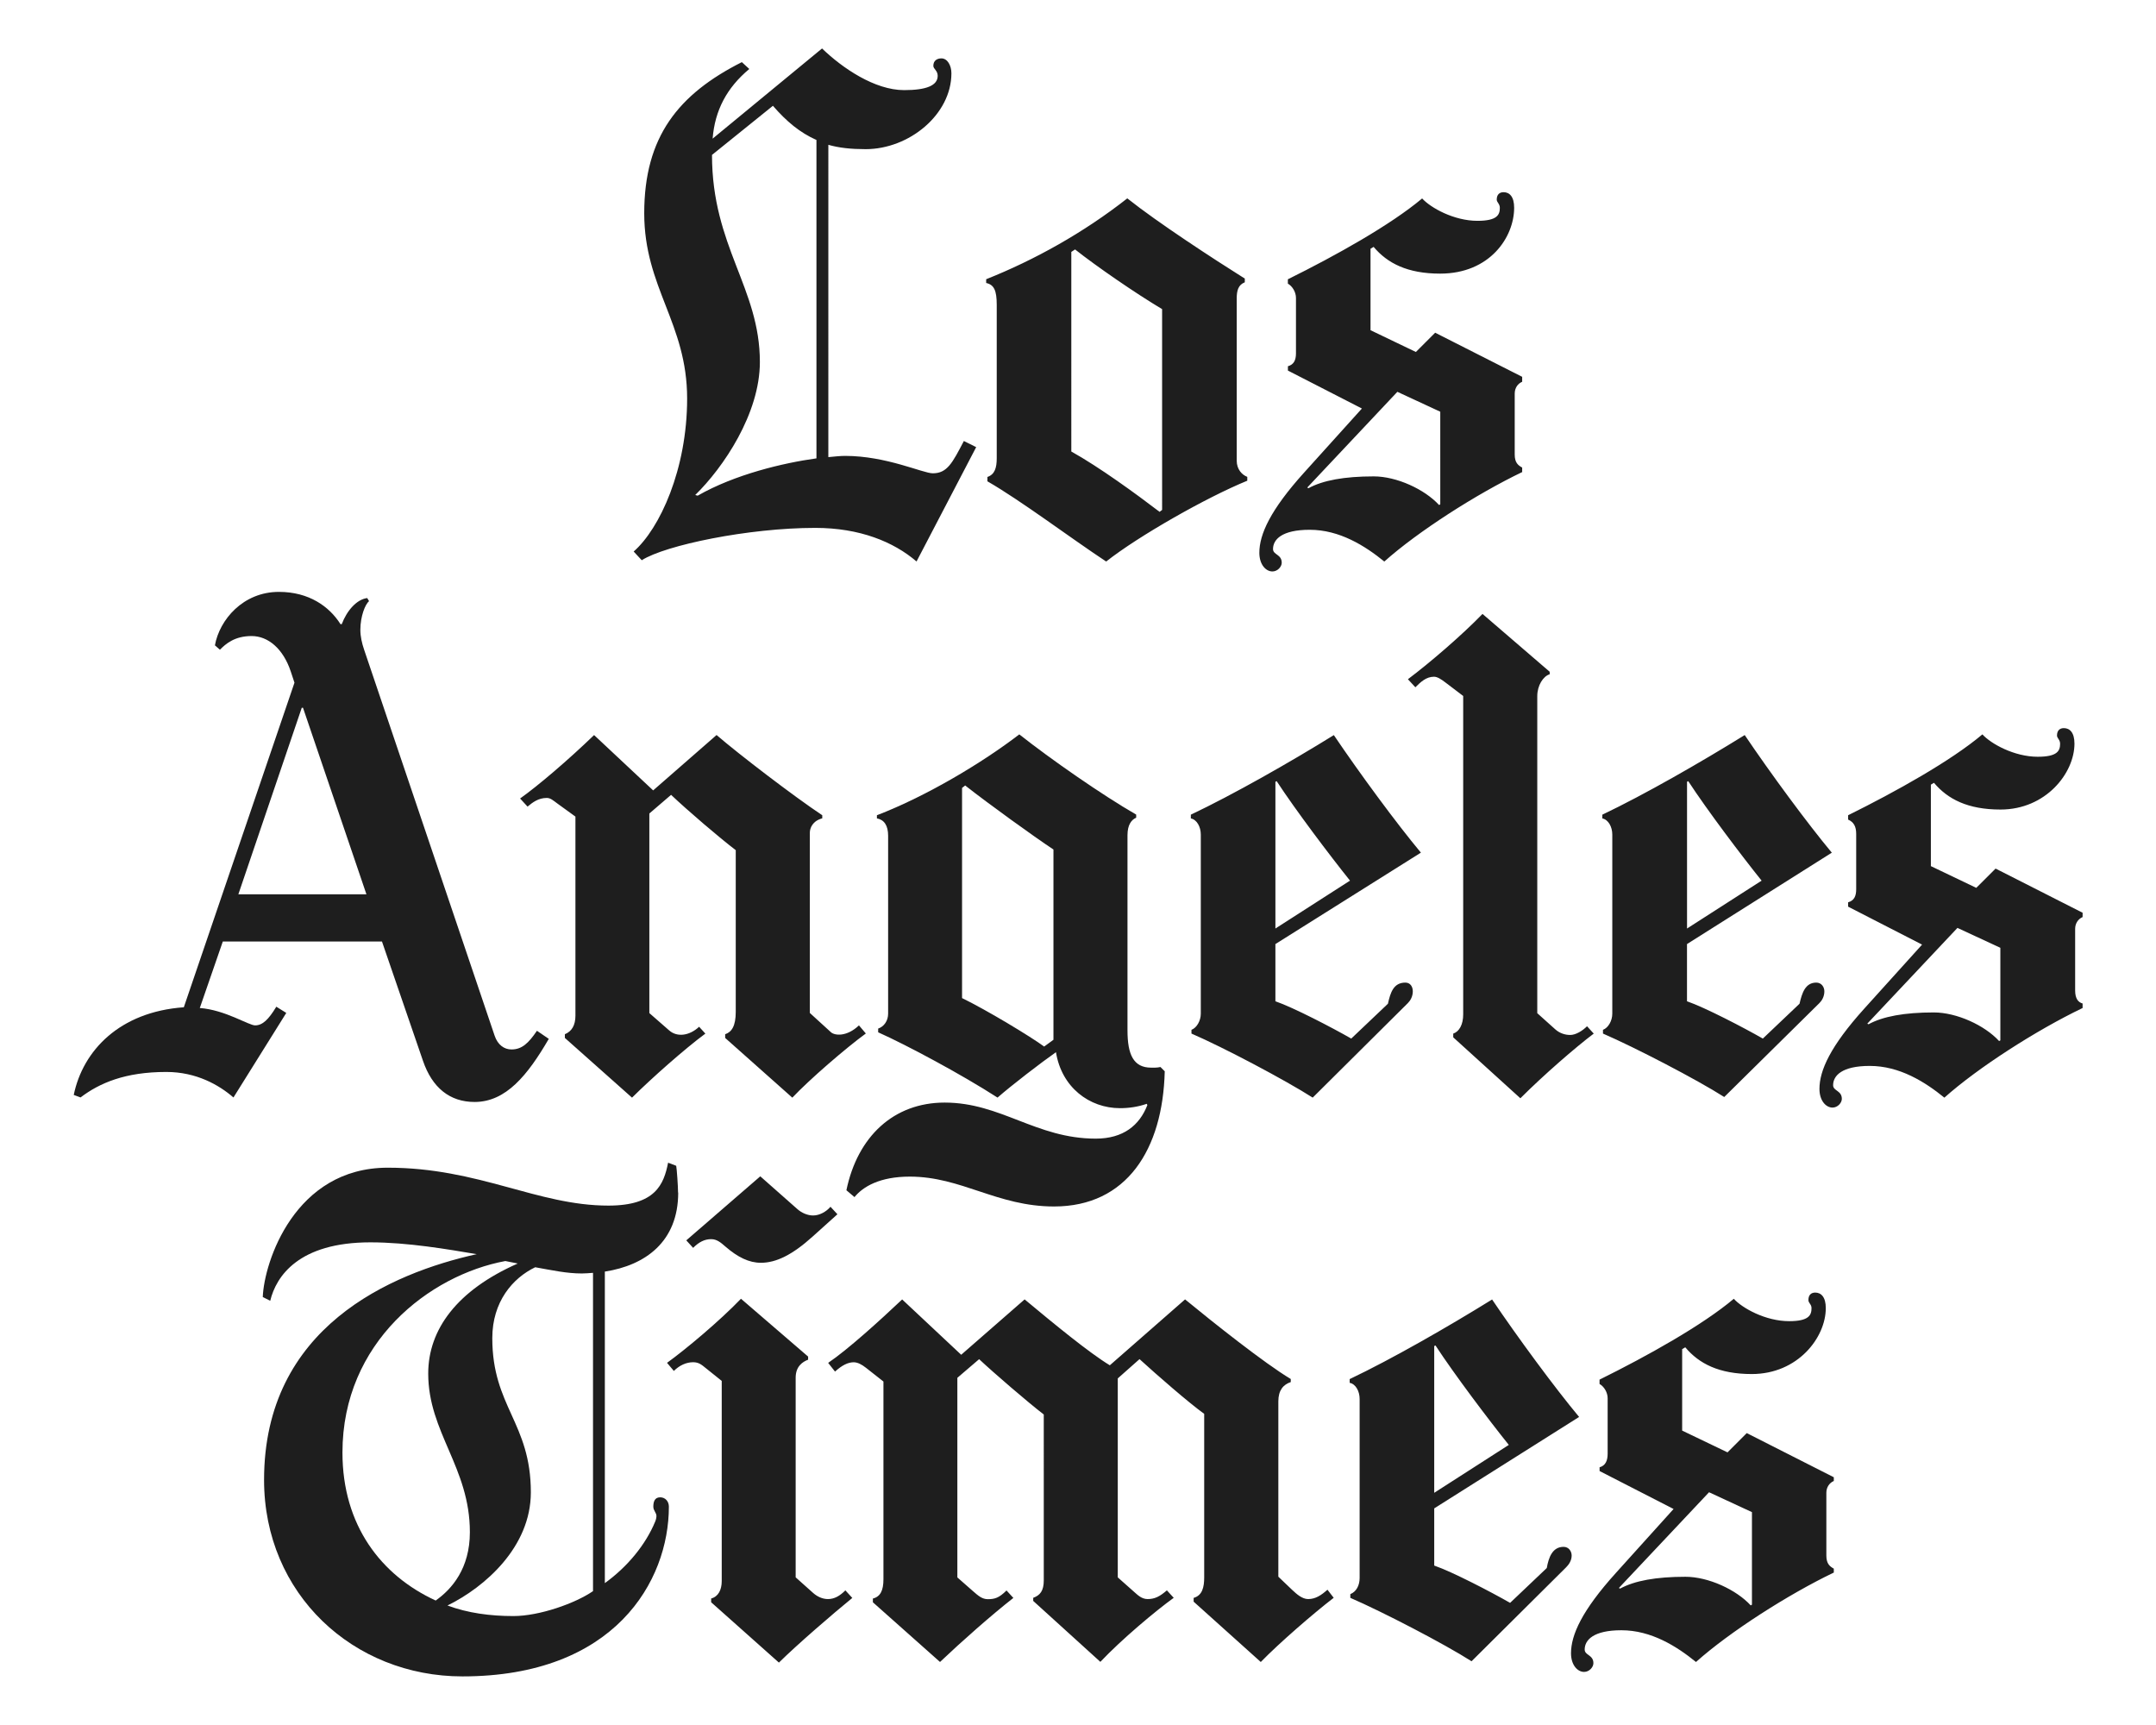 <svg id="Los_Angeles_Times" xmlns="http://www.w3.org/2000/svg" width="500" height="400" viewBox="0 0 500 400">
  <g fill="#1E1E1E">
    <path d="M369.604 239.678c-4.222 3.18-11.656 9.634-17.013 14.994l-15.57-14.13v-.865c1.37-.462 2.31-2.045 2.31-4.47v-73.823l-4.18-3.173c-.91-.69-1.8-1.29-2.59-1.29-1.82 0-3.11 1.24-4.32 2.45l-1.73-1.87c5.19-3.89 12.69-10.38 17.3-15.14l15.58 13.41v.58c-1.52.45-2.88 2.62-2.88 5.05v73.54l4.18 3.75c1.02.91 2.27 1.3 3.46 1.3 1.28 0 2.84-.95 3.9-2.02l1.59 1.74zm-168.844 0c-4.615 3.367-13.027 10.63-17.012 14.85l-15.573-13.843v-.865c1.48-.497 2.452-1.846 2.452-5.19v-37.49c-3.86-2.95-11.192-9.22-14.996-12.83l-5.04 4.325v46.283l4.62 4.037c1.81 1.583 4.65 1.255 6.92-.865l1.45 1.586c-4.77 3.523-12.47 10.343-17.01 14.85L131 240.683v-.865c1.59-.65 2.45-2.053 2.45-4.326v-46.137l-4.183-3.03c-.952-.688-1.58-1.296-2.452-1.296-1.97 0-3.284 1.03-4.47 2.01l-1.73-1.88c4.115-2.92 11.044-8.81 17.16-14.71l13.7 12.83 14.706-12.84c5.15 4.45 18.06 14.32 24.51 18.6v.72c-2.27.6-2.88 2.29-2.88 3.31v41.82l4.9 4.47c.84.76 3.61 1.14 6.49-1.59l1.59 1.87zm282.173-5.913c-10.64 5.103-24.212 13.798-32.01 20.764-4.49-3.65-10.38-7.36-17.302-7.36-6.48 0-8.5 2.27-8.5 4.47 0 1.37 2.02 1.2 2.02 3.17 0 .91-.95 2.02-2.16 2.02-1.52 0-3.03-1.59-3.03-4.33 0-4.26 2.53-9.9 10.39-18.61l13.41-14.85-17.15-8.8v-1.01c1.38-.4 1.87-1.4 1.87-3.03v-12.83c0-1.74-.57-2.74-1.87-3.32v-1.01c11.08-5.48 23.83-12.59 31.14-18.75 1.95 2.16 7.36 5.19 12.83 5.19 4.62 0 5.19-1.41 5.19-3.03 0-.92-.72-1.29-.72-1.88 0-1.22.68-1.73 1.59-1.73 1.37 0 2.46 1.02 2.46 3.6 0 6.83-6.63 15.28-17.15 15.28-7.59 0-12.24-2.41-15.43-6.2l-.72.43v18.89l10.53 5.04 4.48-4.47 20.18 10.24v1.002c-1.062.457-1.73 1.497-1.73 2.74v14.28c0 1.93.726 2.74 1.73 3.025v1.02zm-19.03 7.5V219.78l-9.95-4.616-20.908 22.205.29.14c3.337-1.82 8.31-2.74 15.136-2.74 5.32 0 11.81 2.99 15.14 6.63l.3-.15zm-39.078-43.547l-33.593 21.196v13.265c4.206 1.45 13.206 6.14 17.59 8.65l8.507-8.08c.57-2.45 1.31-4.9 3.89-4.9 1.21 0 1.87 1.03 1.87 2.02 0 1.21-.56 2.15-1.16 2.74l-22.06 21.77c-6.38-4.07-20.69-11.49-28.12-14.71v-.87c1.22-.46 2.16-2.08 2.16-3.75v-41.52c0-1.82-.93-3.48-2.31-3.75v-.87c9.74-4.63 22.79-12.12 33.02-18.46 5.93 8.79 14.58 20.54 20.18 27.25zm-16.29 6.487c-4.623-5.753-12.603-16.317-17.014-23.068l-.28.143v34.03l17.3-11.105zm-79.017-6.487l-33.738 21.196v13.265c4.208 1.45 13.205 6.14 17.59 8.65l8.506-8.08c.58-2.6 1.297-4.9 4.04-4.9 1.213 0 1.728 1.03 1.728 2.02 0 1.21-.56 2.15-1.154 2.74l-22.06 21.91c-6.37-4.07-20.685-11.64-28.115-14.85v-.87c1.216-.46 2.163-2.09 2.163-3.75v-41.52c0-1.82-.923-3.48-2.308-3.75v-.87c9.748-4.62 22.94-12.11 33.162-18.45 5.93 8.79 14.58 20.54 20.186 27.25zm-16.437 6.487c-4.61-5.753-12.6-16.317-17.01-23.068l-.29.143v34.03l17.3-11.105z"/>
    <path d="M270.115 248.473c-.457 18.06-8.805 31.29-25.665 31.29-13.2 0-21.46-6.924-33.452-6.924-6.98 0-10.86 2.33-12.833 4.75L196.29 276c2.58-12.446 10.95-20.33 22.79-20.33 13.05 0 21.23 8.36 35.04 8.36 6.374 0 10.146-3.078 11.968-7.785l-.144-.29c-2.035.714-4.154 1.012-6.2 1.012-7.113 0-13.555-4.845-14.852-12.98-3.39 2.368-10.21 7.604-13.552 10.527-8.336-5.372-21.15-12.23-27.683-15.14v-.865c1.365-.46 2.31-1.8 2.31-3.47v-41.23c0-2.42-.93-3.73-2.6-4.04v-.73c11.657-4.48 24.576-12.27 33.02-18.75 7.27 5.75 19.323 14.13 27.108 18.6v.72c-1.06.45-2.017 1.61-2.017 4.04v45.27c0 5.64 1.4 8.65 5.48 8.65.65 0 1.375.04 2.165-.15l1.01 1.01zm-25.808-7.354v-44.13c-4.52-2.99-15.063-10.6-20.476-14.85l-.72.57v48.73c5.77 2.81 15.91 8.93 19.04 11.24l2.17-1.58zm-117.08-.15c-4.853 8.33-9.88 14.56-17.16 14.56-5.758 0-9.83-3.3-11.967-9.52l-9.517-27.69h-36.91l-5.336 15.42c5.912.45 11.325 4.03 12.834 4.03 1.67 0 3.09-1.3 4.91-4.33l2.31 1.44-12.25 19.61c-3.33-2.89-8.59-5.92-15.57-5.92-9.56 0-15.49 2.57-19.89 5.91l-1.58-.58c2.13-10.31 10.65-19.267 25.53-20.33l25.66-75.266-.86-2.596c-1.77-5.32-5.282-8.22-9.08-8.22-3.94 0-5.99 1.804-7.35 3.17l-1.16-1.01c1.06-5.92 6.515-12.4 14.85-12.4 6.97 0 11.7 3.4 14.275 7.49h.286c1.21-3.18 3.48-5.755 5.91-6.057l.43.72c-.905.703-2.02 3.55-2.02 6.63 0 1.55.355 3.1.866 4.61l30.28 89.54c.72 2.12 2.226 3.17 3.898 3.17 2.43 0 3.94-1.444 5.91-4.33l2.746 1.875zm-42.25-33.6L70.27 164.12h-.288l-14.705 43.254h29.7zm268.07-97.92c-10.64 5.1-24.21 13.8-32.01 20.76-4.49-3.65-10.38-7.36-17.3-7.36-6.49 0-8.51 2.27-8.51 4.47 0 1.36 2.02 1.2 2.02 3.17 0 .91-.95 2.02-2.162 2.02-1.52 0-3.03-1.59-3.03-4.33 0-4.25 2.527-9.9 10.384-18.6l13.4-14.85-17.16-8.8v-1c1.38-.4 1.87-1.4 1.87-3.03V69.09c0-1.348-.81-2.712-1.88-3.32v-1.008c11.07-5.477 23.82-12.59 31.14-18.745 1.95 2.15 7.35 5.19 12.83 5.19 4.61 0 5.19-1.42 5.19-3.03 0-.91-.72-1.28-.72-1.88 0-1.22.68-1.73 1.59-1.73 1.36 0 2.45 1.02 2.45 3.602 0 6.83-5.63 15.28-17.16 15.28-7.59 0-12.24-2.41-15.43-6.2l-.72.43v18.89l10.52 5.05 4.47-4.47 20.18 10.23v1.15c-1.07.45-1.73 1.49-1.73 2.74v14.13c0 1.93.82 2.52 1.73 3.02v1.01zm-19.033 7.5V95.47l-9.95-4.614-20.904 22.207.287.143c3.338-1.82 8.313-2.74 15.14-2.74 5.313 0 11.8 2.99 15.138 6.63l.29-.14zm-44.754-5.48c-9.517 3.89-25.233 12.83-32.73 18.74-8.51-5.63-19.755-14.13-27.54-18.6v-1.01c1.73-.58 2.162-2.17 2.162-4.33v-35.6c0-3.31-.622-4.65-2.45-5.05v-.87c11.246-4.47 22.636-10.82 32.73-18.75 7.063 5.62 19.896 13.98 27.25 18.6v.86c-1.518.6-1.874 1.92-1.874 3.74v37.63c0 2.01 1.236 3.29 2.45 3.75v.86zm-19.755 6.77V71.68c-6.055-3.605-15.283-9.95-20.186-13.84l-.87.575V104.7c6.49 3.606 14.99 9.806 20.47 13.988l.57-.432zm-43.112-14.57l-13.84 26.53c-5.313-4.56-13.177-7.79-23.498-7.79-15.48 0-34.764 4.01-40.228 7.5l-1.875-2.02c6.07-5.31 12.4-19.1 12.4-35.47 0-17.46-9.95-25.69-9.95-42.97 0-17.76 7.93-27.61 22.638-35.04l1.73 1.59c-5.263 4.38-7.988 9.64-8.506 16.15l25.377-20.91c4.71 4.55 12.21 9.66 19.03 9.66 5.16 0 7.79-1.06 7.79-3.32 0-1.22-1.01-1.58-1.01-2.31 0-1.22.88-1.73 1.88-1.73 1.37 0 2.31 1.62 2.31 3.46 0 9.56-9.81 17.59-19.89 17.59-3.34 0-6.17-.29-8.65-1.01V106c1.56-.153 2.84-.286 3.89-.286 9.57 0 18.05 4.037 20.33 4.037 3.34 0 4.54-2.38 7.21-7.49l2.89 1.44zm-37.05 2.6V32.46c-3.805-1.693-6.92-4.26-10.093-7.93l-14.13 11.39c0 21.25 11.103 30.86 11.103 48.014 0 12-8.47 24.48-14.995 30.854l.576.146c8.63-4.93 19.81-7.58 27.54-8.65zm119.91 264.27c-4.576 3.52-12.552 10.41-16.866 14.85l-15.573-13.99v-.87c2.02-.58 2.45-2.48 2.45-4.76v-37.92c-3.607-2.6-10.956-9-14.997-12.69l-5.045 4.47v46.14l3.89 3.45c.75.66 1.672 1.58 3.03 1.58 1.67 0 2.818-.597 4.47-2.02l1.585 1.73c-4.252 3.07-12.11 9.66-17.013 14.85l-15.573-14.13v-.72c1.59-.58 2.45-1.61 2.45-4.04V328c-3.74-2.886-11.57-9.62-14.99-12.83l-5.05 4.324v46.284l3.61 3.17c1.26 1.104 2.14 1.875 3.46 1.875 1.59 0 2.6-.29 4.33-2.02l1.59 1.73c-5 3.906-12.04 10.127-17.01 14.85l-15.57-13.84v-.867c1.74-.43 2.45-1.876 2.45-4.47v-45.85l-4.03-3.17c-1.01-.796-1.96-1.297-2.88-1.297-1.26 0-2.65.64-4.32 2.16l-1.59-2.02c4.62-3.13 11.97-9.81 17.16-14.71l13.69 12.83 14.71-12.84c6.88 5.73 15 12.4 19.76 15.28l17.45-15.28c6.49 5.33 18.46 14.85 24.51 18.46v.71c-1.73.58-2.88 1.89-2.88 4.47v40.66l3.17 3.03c1.1 1.04 2.37 2.16 3.75 2.16 1.73 0 3.06-.92 4.47-2.17l1.45 1.88zm-115.06-88.96l-5.77 5.19c-4.672 4.21-8.423 6.05-11.966 6.05-2.75 0-5.376-1.29-8.217-3.75-1.004-.87-1.95-1.73-3.315-1.73-1.564 0-2.867.7-4.183 2.02l-1.586-1.74 17.16-14.85 8.648 7.64c1.004.88 2.366 1.44 3.605 1.44 1.48 0 3.04-.86 4.03-2.02l1.59 1.72zm3.46 88.96c-4.39 3.57-12.784 10.81-17.016 14.99l-15.713-13.99v-.87c1.67-.45 2.45-2.02 2.45-4.04v-46.42l-3.604-2.89c-1.04-.83-1.66-1.44-3.03-1.44-1.556 0-3.152.7-4.468 2.02l-1.583-1.88c4.3-3.1 12.15-9.66 17.15-14.86l15.57 13.41v.72c-1.33.51-2.89 1.58-2.89 4.18v46.29l4.03 3.6c.99.89 2.22 1.44 3.46 1.44 1.49 0 2.74-.72 4.04-2.02l1.58 1.73zm227.67-5.91c-10.64 5.1-24.21 13.79-32.006 20.76-4.492-3.65-10.382-7.36-17.302-7.36-6.49 0-8.51 2.27-8.51 4.47 0 1.37 2.02 1.2 2.02 3.17 0 .91-.947 2.02-2.162 2.02-1.518 0-3.03-1.59-3.03-4.33 0-4.25 2.53-9.9 10.386-18.6l13.4-14.85-17.16-8.8v-.87c1.38-.39 1.87-1.536 1.87-3.17v-12.83c0-1.346-.81-2.71-1.88-3.32v-1.006c11.07-5.477 23.83-12.59 31.14-18.745 1.94 2.16 7.35 5.19 12.83 5.19 4.61 0 5.19-1.413 5.19-3.03 0-.91-.72-1.15-.72-1.87 0-1.22.68-1.73 1.58-1.73 1.36 0 2.45 1.02 2.45 3.6 0 6.83-6.49 15.29-17.16 15.29-7.59 0-12.24-2.404-15.43-6.2l-.72.43v18.885l10.52 5.048 4.46-4.47 20.19 10.24v.865c-1.06.46-1.73 1.5-1.73 2.74v14.56c0 1.926.826 2.52 1.73 3.03v.86zm-19.03 7.49v-21.48l-9.95-4.61-20.908 22.2.29.14c3.337-1.82 8.31-2.74 15.14-2.74 5.31 0 11.8 2.99 15.137 6.63l.29-.15zm-40.085-43.55l-33.598 21.2v13.26c4.21 1.45 13.21 6.14 17.597 8.65l8.506-8.08c.43-2.46 1.313-4.91 3.894-4.91 1.216 0 1.876 1.04 1.876 2.02 0 1.21-.707 2.15-1.3 2.74l-21.916 21.77c-6.374-4.066-20.686-11.49-28.116-14.705v-.864c1.44-.575 2.16-2.08 2.16-3.75v-41.5c0-1.813-.92-3.48-2.31-3.744v-.867c9.75-4.63 22.8-12.12 33.03-18.46 5.93 8.79 14.59 20.54 20.19 27.25zm-16.295 6.49c-4.62-5.75-12.602-16.32-17.013-23.07l-.29.14v34.03l17.303-11.11z"/>
    <path d="M157.283 276.55c0 11.382-7.63 16.866-17.013 18.312V367.1c5.272-3.808 9.475-8.93 11.676-14.274.208-.5.29-.967.29-1.298 0-.757-.726-1.242-.723-2.162.007-.99.224-2.163 1.586-2.163 1.2 0 2.02.95 2.02 2.163 0 17.278-12.57 39.363-47.88 39.363-25.25 0-46-19.05-46-45.57 0-35.42 29.43-47.92 49.31-52.34-6.66-1.12-15.97-2.74-24.66-2.74-16.61 0-21.85 7.86-23.22 13.55l-1.73-.87c.3-8.02 7.36-29.99 28.98-29.99 21.17 0 34.7 8.79 51.18 8.79 10.89 0 12.85-4.91 13.84-9.95l1.88.72c.14.66.43 4.82.43 6.2zm-19.756 92.426v-73.824c-.845.058-1.73.145-2.594.145-3.48 0-6.738-.713-10.814-1.442-5.23 2.512-9.95 7.996-9.95 16.437 0 15.895 8.94 19.633 8.94 35.757 0 12.67-10.65 21.98-19.33 26.24 4.69 1.75 9.91 2.45 15.28 2.45 6.07 0 14.39-2.97 18.45-5.77zm-17.445-75.986l-2.883-.578c-17.55 3.26-37.78 18.784-37.78 44.41 0 16.866 8.95 28.488 21.62 34.316 3.75-2.64 7.93-7.434 7.93-15.86 0-14.987-9.66-23.14-9.66-36.768 0-10.216 6.67-19.305 20.76-25.52z"/>
  </g>
</svg>
